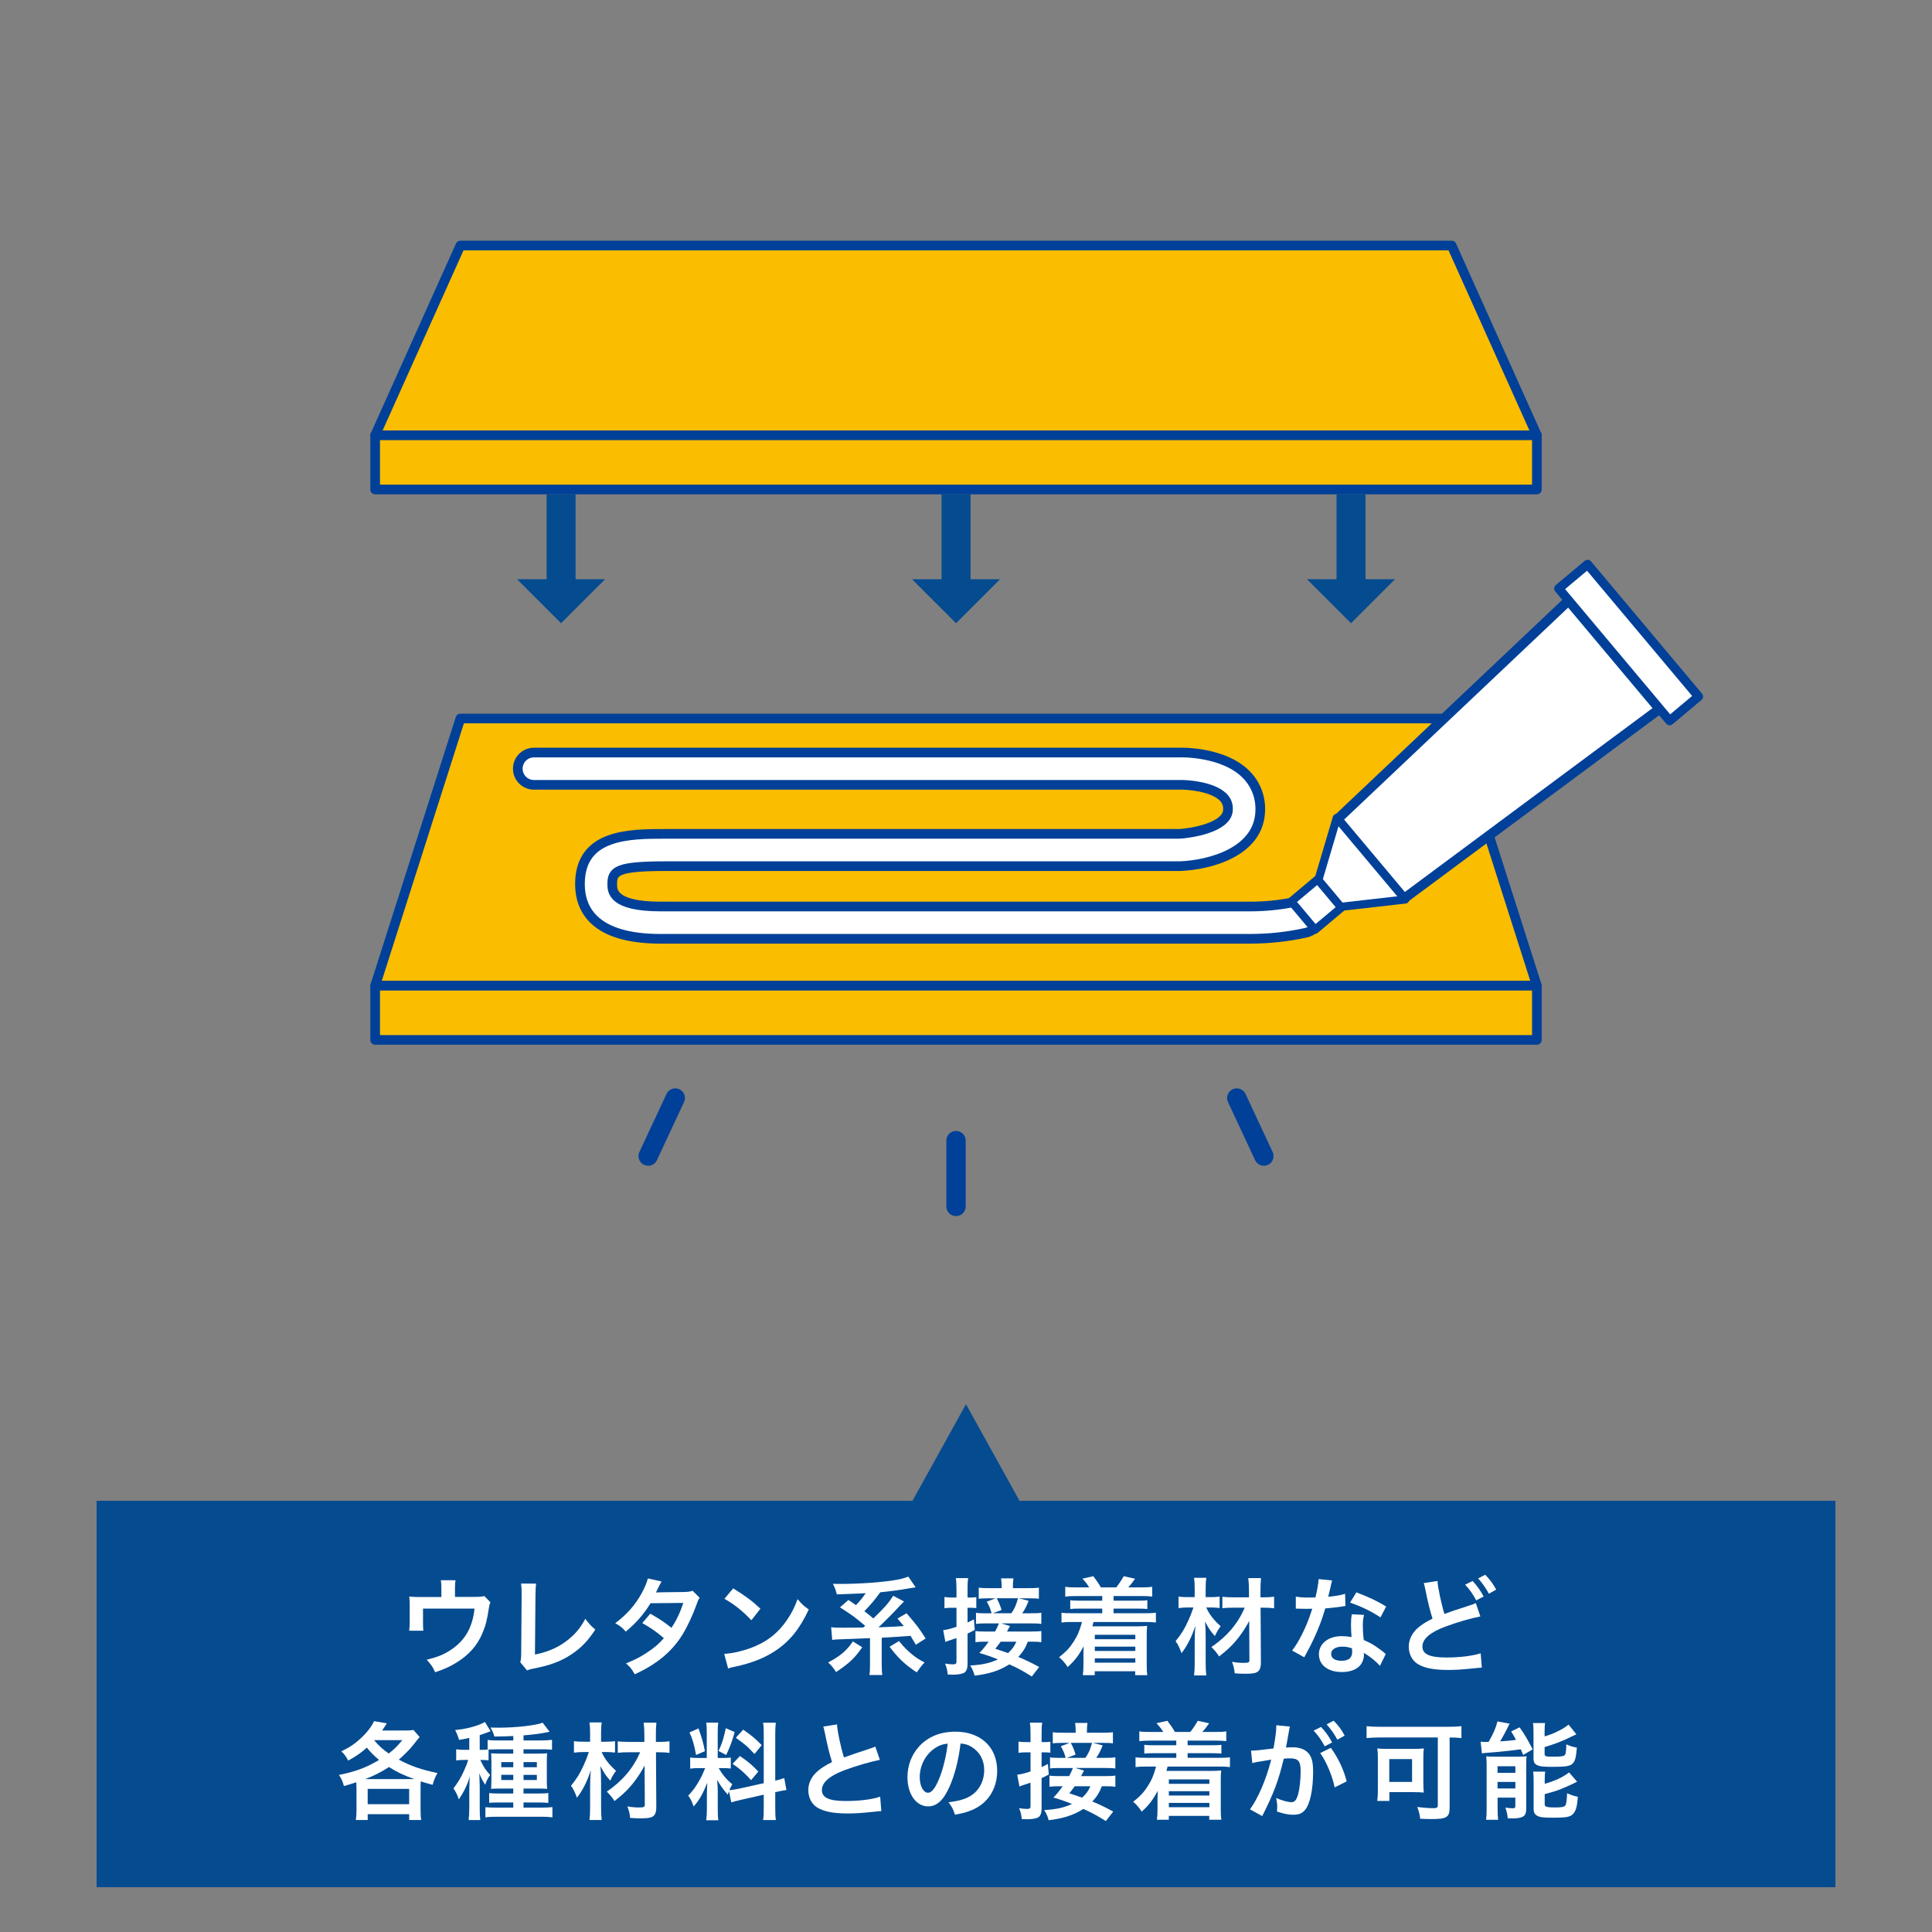 <?xml version="1.0" encoding="UTF-8"?>
<svg id="_レイヤー_1" data-name=" レイヤー 1" xmlns="http://www.w3.org/2000/svg" width="200" height="200" version="1.1" viewBox="0 0 200 200">
  <rect x="0" y="0" width="200" height="200" fill="#808080" stroke="none"/>
  <defs>
    <style>
      .cls-1 {
        fill: #fabd00;
      }

      .cls-1, .cls-2, .cls-3, .cls-4, .cls-5, .cls-6 {
        stroke: #004098;
        stroke-linecap: round;
        stroke-linejoin: round;
      }

      .cls-2 {
        stroke-width: .841px;
      }

      .cls-2, .cls-3, .cls-4, .cls-6, .cls-7 {
        fill: #fff;
      }

      .cls-3 {
        stroke-width: .841px;
      }

      .cls-4 {
        stroke-width: .938px;
      }

      .cls-8 {
        fill: #054b90;
      }

      .cls-8, .cls-7 {
        stroke-width: 0px;
      }

      .cls-9 {
        stroke: #054b90;
        stroke-miterlimit: 10;
        stroke-width: 3px;
      }

      .cls-9, .cls-5 {
        fill: none;
      }

      .cls-5 {
        stroke-width: 2px;
      }
    </style>
  </defs>
  <g id="_レイヤー_2" data-name=" レイヤー 2">
    <polygon class="cls-1" points="150.275 25.417 47.659 25.417 38.837 45.06 159.097 45.06 150.275 25.417"/>
    <rect class="cls-1" x="38.837" y="45.06" width="120.26" height="5.612"/>
    <polygon class="cls-1" points="150.275 74.38 47.659 74.38 38.837 102.04 159.097 102.04 150.275 74.38"/>
    <rect class="cls-1" x="38.837" y="102.04" width="120.26" height="5.612"/>
    <g>
      <line class="cls-9" x1="58.082" y1="51.15" x2="58.082" y2="60.573"/>
      <polygon class="cls-8" points="62.638 59.962 53.526 59.962 58.081 64.517 62.638 59.962"/>
    </g>
    <g>
      <line class="cls-9" x1="98.97" y1="51.15" x2="98.97" y2="60.573"/>
      <polygon class="cls-8" points="103.526 59.962 94.414 59.962 98.97 64.517 103.526 59.962"/>
    </g>
    <g>
      <line class="cls-9" x1="139.858" y1="51.15" x2="139.858" y2="60.573"/>
      <polygon class="cls-8" points="144.414 59.962 135.303 59.962 139.858 64.517 144.414 59.962"/>
    </g>
    <line class="cls-5" x1="98.967" y1="118.074" x2="98.967" y2="124.889"/>
    <g>
      <line class="cls-5" x1="69.904" y1="113.665" x2="67.098" y2="119.678"/>
      <line class="cls-5" x1="128.03" y1="113.665" x2="130.836" y2="119.678"/>
    </g>
    <path class="cls-6" d="M135.149,96.565c-1.878.41-3.794.617-5.716.618h-61.057c-6.892,0-8.339-3.079-8.339-5.662,0-5.2,5.124-5.2,8.865-5.2h53.154c1.021-.042,5.065-.6,5.065-2.537.024-.482-.164-.95-.513-1.283-1.112-1.087-3.719-1.288-4.509-1.255H55.273c-.923,0-1.671-.748-1.671-1.671s.748-1.671,1.671-1.671h66.783c.423-.015,4.555-.061,6.878,2.2.996.964,1.55,2.297,1.529,3.683,0,4.406-5.248,5.768-8.348,5.878h-53.213c-5.047,0-5.523.509-5.523,1.855,0,.694,0,2.321,5,2.321h61.054c1.501,0,2.997-.149,4.469-.442,2.242-.441,3.605,2.653,1.247,3.166Z"/>
    <g>
      <polygon class="cls-6" points="171.79 73.392 162.376 62.172 138.456 84.803 145.349 93.019 171.79 73.392"/>
      <rect class="cls-4" x="166.644" y="57.584" width="3.902" height="17.862" transform="translate(-3.312 123.932) rotate(-40)"/>
      <polygon class="cls-2" points="138.788 93.876 145.472 93.117 138.381 84.665 136.472 91.116 138.788 93.876"/>
      <rect class="cls-3" x="134.49" y="91.725" width="3.556" height="3.827" transform="translate(-28.309 109.499) rotate(-40)"/>
    </g>
  </g>
  <rect class="cls-8" x="10" y="155.362" width="180" height="40"/>
  <path class="cls-8" d="M110,163.411h-20l10-18.049,10,18.049Z"/>
  <g>
    <g>
      <path class="cls-7" d="M36.904,185.129c0-.217-.011-.394-.021-.633-.47.164-.656.218-1.278.394-.174-.579-.241-.743-.524-1.147,1.727-.35,2.764-.732,4.163-1.551-.568-.481-.885-.798-1.267-1.278-.579.524-1.104.896-1.934,1.343-.218-.437-.371-.633-.71-.961.776-.382,1.114-.591,1.595-.984.84-.687,1.453-1.421,1.803-2.142l1.311.23c-.241.382-.328.513-.492.743h2.295c.437,0,.687-.011.961-.055l.634.732c-.164.185-.241.273-.634.786-.339.437-.939,1.049-1.519,1.551,1.224.656,2.274,1.027,3.999,1.386-.241.426-.35.7-.503,1.224-.633-.174-.874-.251-1.224-.361-.021.217-.021.414-.021.721v2.207c0,.448.011.743.065,1.071h-1.245v-.602h-4.294v.602h-1.224c.044-.339.065-.656.065-1.082v-2.197h0v.004ZM42.881,184.168c-1.224-.448-1.737-.7-2.611-1.245-.831.535-1.628.94-2.469,1.245h5.081ZM38.062,186.768h4.294v-1.583h-4.294v1.583ZM38.729,180.147c.534.623.907.951,1.508,1.377.558-.426.864-.731,1.41-1.386h-2.906l-.011.011h0v-.002Z"/>
      <path class="cls-7" d="M50.58,182.234c-.218-.033-.405-.044-.7-.044h-.164c.382.786.602,1.114,1.027,1.551-.241.327-.394.633-.513,1.016-.252-.382-.405-.656-.623-1.191.021.285.033.339.033.645,0,.088.011.208.011.35,0,.174.011.317.011.404v2.142c0,.612.011.929.055,1.302h-1.202c.044-.405.065-.765.065-1.29v-1.727c.007-.35.014-.619.021-.809,0-.262.011-.394.033-.689-.252.864-.602,1.596-1.136,2.371-.153-.47-.317-.786-.558-1.136.47-.601.743-1.06,1.082-1.792.197-.426.361-.853.448-1.148h-.459c-.295,0-.534.011-.786.055v-1.158c.262.044.503.055.808.055h.547v-1.234c-.317.076-.514.109-1.049.208-.132-.415-.218-.645-.415-1.016.929-.088,1.88-.306,2.676-.633.197-.089.285-.133.405-.209l.59.962c-.077.021-.306.109-.59.218-.109.044-.197.076-.536.186v1.519h.229c.252,0,.405-.012.59-.021v-1.006c.262.044.591.055,1.017.055h1.639v-.459c-.59.033-.983.044-1.956.055-.109-.382-.228-.633-.404-.929.415.012.731.012.874.012,1.771,0,3.802-.23,4.524-.514l.721.939c-.051.008-.16.03-.328.065-.568.12-1.41.23-2.372.306v.524h1.857c.438,0,.798-.021,1.093-.065v1.027c-.285-.033-.591-.044-1.017-.044h-1.934v.448h1.398c.524,0,.764-.012,1.049-.033-.033.262-.033.437-.033.918v1.747c0,.524,0,.732.033,1.017-.285-.021-.481-.033-.94-.033h-1.508v.513h1.486c.558,0,.809-.011,1.082-.055v1.027c-.361-.033-.688-.044-1.082-.044h-1.486v.535h1.814c.481,0,.896-.021,1.18-.055v1.061c-.317-.045-.688-.065-1.234-.065h-4.491c-.534,0-.929.021-1.213.065v-1.049c.252.021.678.044,1.19.044h1.693v-.535h-1.421c-.503,0-.755.011-1.071.033v-1.006c.295.033.524.044,1.082.044h1.41v-.513h-1.366c-.47,0-.688.011-.929.033.021-.285.033-.524.033-1.038v-1.704c0-.492-.011-.689-.033-.939.273.021.514.033,1.016.033h1.278v-.448h-1.617c-.339,0-.711.011-.939.021v1.125h.003ZM51.891,182.408v.535h1.245v-.535h-1.245ZM51.891,183.73v.535h1.245v-.535h-1.245ZM55.574,182.944v-.535h-1.377v.535h1.377ZM55.574,184.266v-.535h-1.377v.535h1.377Z"/>
      <path class="cls-7" d="M62.279,181.37c.339.744.776,1.302,1.497,1.946-.262.338-.405.59-.602,1.016-.481-.547-.558-.666-1.027-1.508.065.677.077.972.077,1.814v2.502c0,.513.021.918.065,1.268h-1.267c.044-.339.065-.755.065-1.268v-2.163c.007-.276.011-.476.011-.601,0-.255.021-.63.065-1.125-.371,1.147-.853,2.108-1.442,2.852-.164-.491-.35-.874-.611-1.245.602-.732.907-1.234,1.322-2.142.228-.513.317-.721.524-1.344h-.547c-.394,0-.688.021-.994.065v-1.19c.306.044.558.055,1.038.055h.633v-.929c0-.437-.021-.743-.065-1.071h1.267c-.044.306-.065.591-.065,1.071v.929h.59c.317,0,.579-.021.853-.055v1.18c-.273-.033-.558-.055-.84-.055h-.547ZM65.12,181.392c-.513,0-.874.021-1.169.055v-1.18c.317.033.666.055,1.18.055h1.574v-.678c0-.547-.021-.885-.076-1.311h1.322c-.044.394-.055.798-.055,1.311v.678h.328c.48,0,.808-.021,1.081-.065v1.202c-.273-.044-.633-.065-1.081-.065h-.317l.033,5.649c0,.591-.132.897-.448,1.049-.208.098-.547.142-1.158.142-.361,0-.721-.011-1.104-.044-.055-.48-.109-.743-.285-1.191.534.089.831.109,1.202.109.503,0,.602-.044.602-.273l-.021-4.076c-.218.448-.602,1.061-1.027,1.628-.591.776-1.191,1.366-2.087,2.054-.285-.426-.437-.612-.798-.972,1.628-1.115,2.72-2.404,3.453-4.076h-1.149,0Z"/>
      <path class="cls-7" d="M75.462,185.414c-.055.141-.065.197-.12.371-.458-.513-.764-.939-1.104-1.54.055.744.065.897.065,1.246v1.803c0,.524.011.809.065,1.136h-1.267c.055-.35.076-.677.076-1.158v-1.41c0-.437.021-.951.044-1.311-.492,1.202-.84,1.814-1.421,2.459-.12-.426-.317-.819-.558-1.125.459-.47.809-.952,1.18-1.617.229-.404.273-.513.579-1.234h-.568c-.481,0-.721.012-.984.055v-1.158c.252.044.481.055.984.055h.731v-2.59c0-.492-.011-.809-.055-1.071h1.245c-.044.285-.055.535-.055,1.06v2.6h.513c.415,0,.602-.011.84-.044v1.136c-.262-.032-.48-.044-.863-.044h-.394c.405.689.808,1.181,1.41,1.672-.153.273-.197.371-.305.612.251-.011.633-.076,1.005-.153l2.557-.568v-4.993c0-.633-.011-.929-.065-1.268h1.322c-.055.361-.065.656-.065,1.258v4.742c.448-.109.645-.165.929-.273l.229,1.245c-.295.033-.602.088-1.049.197l-.109.021v1.595c0,.612.011.94.065,1.29h-1.322c.055-.371.065-.634.065-1.302v-1.322l-2.316.524c-.481.108-.798.197-1.038.273l-.252-1.169v-.002l.003-.003ZM72.305,178.923c.35.972.513,1.53.666,2.359l-.917.394c-.174-1.006-.371-1.683-.678-2.338l.929-.414h0ZM76.053,179.305c-.285,1.006-.426,1.387-.874,2.371l-.798-.414c.35-.732.534-1.302.754-2.36l.918.404h0ZM76.6,181.785c.863.59,1.333.995,1.901,1.608l-.744.884c-.764-.819-1.136-1.148-1.924-1.683l.765-.809h.001ZM76.937,179.053c.94.656,1.29.962,1.913,1.606l-.744.918c-.808-.863-.863-.908-1.934-1.683l.764-.841h.001Z"/>
      <path class="cls-7" d="M86.647,178.508c.044.732.371,2.305.721,3.42.473-.174,1.417-.496,2.829-.962.197-.065.251-.088.415-.164l.47,1.377c-.951.186-2.383.602-3.606,1.049-1.595.591-2.393,1.29-2.393,2.077,0,.798.744,1.136,2.503,1.136,1.366,0,2.71-.164,3.529-.448l.12,1.497c-.241,0-.295.011-.885.076-1.18.12-1.792.164-2.556.164-1.519,0-2.469-.186-3.169-.601-.602-.361-.951-1.038-.951-1.825,0-.732.35-1.431.972-1.956.426-.361.776-.579,1.486-.939-.273-.885-.458-1.617-.731-2.961-.109-.524-.12-.547-.174-.71l1.421-.23h-.002Z"/>
      <path class="cls-7" d="M98.301,184.943c-.623,1.411-1.322,2.054-2.219,2.054-1.245,0-2.142-1.267-2.142-3.026,0-1.202.426-2.327,1.202-3.178.917-1.006,2.206-1.531,3.758-1.531,2.623,0,4.328,1.595,4.328,4.055,0,1.89-.984,3.398-2.656,4.075-.524.218-.951.328-1.716.459-.186-.579-.317-.819-.666-1.278,1.006-.132,1.661-.306,2.175-.601.951-.524,1.519-1.563,1.519-2.732,0-1.049-.47-1.901-1.344-2.427-.338-.197-.623-.285-1.104-.327-.208,1.716-.59,3.223-1.136,4.457v-.002l.002.002ZM96.695,181.031c-.917.656-1.486,1.781-1.486,2.95,0,.896.382,1.606.863,1.606.361,0,.732-.459,1.125-1.398.415-.983.776-2.458.908-3.693-.568.065-.962.218-1.411.535h.001Z"/>
      <path class="cls-7" d="M106.677,179.447c0-.524-.011-.765-.064-1.115h1.278c-.055.339-.065.602-.065,1.105v.907h.295c.285,0,.414-.011.611-.044v1.136c-.229-.021-.361-.033-.601-.033h-.306v1.531c.197-.098.317-.153.656-.328l.088,1.092c-.317.174-.437.23-.743.371v3.202c0,.394-.12.711-.317.841-.229.142-.645.218-1.224.218-.153,0-.261-.012-.513-.021-.044-.47-.109-.721-.273-1.125.339.055.579.076.83.076.285,0,.35-.065.35-.327v-2.393c-.228.076-.491.174-.687.23-.252.088-.328.109-.459.174l-.229-1.224c.382-.044.689-.12,1.377-.339v-1.978h-.448c-.285,0-.503.012-.798.044v-1.158c.273.044.492.055.809.055h.437v-.896h0l-.002-.003ZM114.479,188.516c-.993-.611-1.278-.776-2.328-1.257-1.006.645-2.098.995-3.594,1.169-.12-.437-.218-.666-.459-1.049,1.257-.076,2.022-.241,2.873-.633-.732-.295-1.049-.405-1.924-.666.405-.415.524-.568.962-1.169h-.317c-.492,0-.754.011-1.049.055v-1.158c.285.044.557.055,1.06.055h.972c.197-.361.306-.602.394-.841h-1.43c-.415,0-.678.011-.94.055v-1.158c.209.044.438.055.874.055h.743c-.164-.568-.229-.721-.503-1.202l.908-.35h-.634c-.623,0-.84.011-1.104.055v-1.158c.306.044.612.055,1.234.055h1.136v-.241c0-.273-.021-.547-.055-.776h1.278c-.044.273-.055.503-.055.765v.251h1.464c.633,0,.939-.011,1.224-.055v1.158c-.251-.044-.503-.055-1.104-.055h-.972l1.016.262c-.252.623-.361.84-.666,1.289h.863c.601,0,.83-.011,1.115-.055v1.158c-.295-.044-.524-.055-1.115-.055h-3.026l.896.273c-.037.072-.095.179-.174.317-.021.065-.065.133-.142.252h2.491c.547,0,.819-.012,1.071-.055v1.158c-.295-.044-.547-.055-1.061-.055h-.338c-.242.633-.492,1.049-.984,1.583.786.328,1.202.524,2.163,1.038l-.765.983h.003ZM112.361,181.971c.338-.492.48-.798.687-1.551h-2.206c.197.339.361.732.503,1.213l-.897.339h1.914-.001ZM111.256,184.911c-.174.241-.261.361-.557.731.604.204,1.046.354,1.322.448.437-.404.666-.721.853-1.18h-1.618Z"/>
      <path class="cls-7" d="M119.033,180.19c-.47,0-.743.011-1.092.055v-1.017c.317.055.579.065,1.092.065h1.387c-.218-.361-.382-.557-.7-.907l1.125-.252c.35.459.567.776.786,1.158h1.584c.241-.285.567-.776.776-1.158l1.18.262c-.317.448-.48.656-.71.896h1.377c.524,0,.786-.011,1.104-.065v1.017c-.327-.045-.623-.055-1.104-.055h-2.896v.48h2.458c.567,0,.743-.011,1.038-.044v.908c-.295-.033-.503-.044-1.038-.044h-2.458v.48h3.278c.547,0,.798-.011,1.104-.055v1.016c-.338-.044-.59-.055-1.104-.055h-5.354c-.044.186-.088.317-.12.448h4.645c.361,0,.677-.011,1.027-.044-.033.338-.044.567-.044,1.037v2.95c0,.481.011.776.065,1.115h-1.258v-.404h-4.185v.404h-1.234c.044-.339.064-.623.064-1.071v-1.147c0-.208.012-.612.021-.776-.513.962-.951,1.53-1.661,2.152-.262-.426-.557-.754-.885-1.016.732-.579,1.125-1.006,1.497-1.595.426-.656.645-1.18.874-2.054h-1.016c-.547,0-.786.012-1.104.055v-1.016c.295.044.547.055,1.104.055h3.114v-.48h-2.273c-.536,0-.743.011-1.038.044v-.908c.295.033.47.044,1.038.044h2.273v-.48h-2.743l.002.003ZM120.999,184.2v.459h4.195v-.459h-4.195ZM120.999,185.423v.448h4.195v-.448h-4.195ZM120.999,186.637v.448h4.195v-.448h-4.195Z"/>
      <path class="cls-7" d="M133.429,179.218c-.055.317-.132.765-.241,1.355-.021.123-.044.233-.065.327.328-.011.481-.021.678-.021.721,0,1.257.197,1.617.579.371.414.514.939.514,1.934,0,1.879-.317,3.375-.841,3.977-.306.361-.633.492-1.213.492-.503,0-.952-.089-1.683-.328.011-.208.021-.371.021-.48,0-.285-.021-.503-.109-.929.59.262,1.213.437,1.595.437.317,0,.492-.208.656-.743.174-.568.285-1.563.285-2.491,0-1.006-.251-1.302-1.092-1.302-.23,0-.404.012-.655.033-.535,2.24-1.028,3.562-2.23,5.944l-1.267-.7c.84-1.147,1.683-3.114,2.196-5.146-.109.014-.28.043-.513.088l-.995.164c-.174.033-.295.065-.448.109l-.133-1.289c.492-.011,1.061-.065,2.328-.23.209-1.213.285-1.836.285-2.207v-.197l1.421.142c-.033.088-.065.23-.088.338l-.021.142h0l-.002.004ZM136.752,178.77c.48.513.776.928,1.148,1.606l-.764.404c-.361-.666-.667-1.104-1.147-1.628l.765-.381h-.001ZM137.768,180.933c.754,1.038,1.322,2.219,1.639,3.475l-1.245.623c-.218-1.148-.896-2.753-1.497-3.552l1.104-.547h0ZM138.444,180.092c-.327-.602-.687-1.115-1.114-1.584l.732-.382c.491.503.798.918,1.136,1.54l-.755.426h0Z"/>
      <path class="cls-7" d="M142.811,179.862c-.48,0-.907.021-1.344.064v-1.233c.394.044.798.064,1.322.064h7.157c.491,0,.951-.021,1.343-.064v1.233c-.361-.044-.71-.055-1.224-.064v7.233c0,1.027-.295,1.213-1.847,1.213-.317,0-.721-.011-1.202-.033-.044-.414-.141-.83-.306-1.213.645.076,1.191.12,1.639.12.405,0,.492-.055.492-.339v-6.982h-6.031.001ZM147.347,184.681c0,.338.011.601.044.884-.186-.021-.23-.021-.426-.032h-.285c-.141-.012-.241-.012-.285-.012h-2.567v.908h-1.257c.044-.35.064-.656.064-.984v-3.441c0-.426-.011-.7-.055-1.006.285.033.579.044,1.016.044h2.753c.437,0,.743-.011,1.049-.044-.044.285-.055.48-.055.929v2.753h.004ZM143.817,184.463h2.36v-2.36h-2.36v2.36Z"/>
      <path class="cls-7" d="M153.276,180.299c.141.021.426.033.524.033.021,0,.065,0,.133-.011h.164c.491-.841.764-1.475.917-2.121l1.268.23c-.088.141-.132.241-.208.404-.133.285-.524,1.016-.776,1.431.7-.044.961-.065,1.639-.153-.197-.382-.262-.48-.503-.874l.874-.426c.503.7.831,1.267,1.355,2.283l-.983.579c-.12-.285-.174-.414-.251-.59-.7.109-2.557.306-3.312.35-.273.011-.547.044-.71.076l-.132-1.213v.002ZM153.898,182.823c0-.382-.012-.678-.044-1.006.241.021.437.033.786.033h2.404c.448,0,.7-.011.983-.044-.021.306-.033.48-.033,1.027v4.348c0,.47-.088.721-.306.853-.23.142-.579.208-1.148.208-.098,0-.262,0-.459-.011-.033-.382-.098-.689-.241-1.115.208.045.491.076.732.076.23,0,.273-.032.295-.197v-.907h-1.836v1.082c0,.513.011.863.055,1.213h-1.245c.044-.371.055-.656.055-1.191v-4.371h0ZM155.024,183.523h1.846v-.678h-1.846v.678ZM155.024,185.141h1.846v-.678h-1.846v.678ZM159.897,179.753c.568-.174.841-.273,1.213-.459.612-.295.929-.48,1.268-.765l.809,1.006c-.153.065-.408.186-.765.361-.7.35-1.551.677-2.525.961v.689c0,.262.098.306.786.306.885,0,1.137-.033,1.278-.142.12-.109.164-.327.186-1.136.371.174.71.273,1.092.339-.088,1.027-.186,1.398-.437,1.65-.285.273-.7.339-2.131.339-.874,0-1.213-.033-1.497-.153-.306-.12-.426-.327-.426-.721v-2.72c0-.414-.012-.687-.055-.939h1.258c-.045.241-.055.459-.055.885v.503l.002-.002h-.001ZM159.907,184.659c1.049-.295,1.837-.656,2.525-1.18l.831.962c-.317.174-1.387.655-1.728.786-.534.197-.645.23-1.628.503v1.027c0,.186.065.252.273.295.174.044.382.055.776.055.721,0,.995-.055,1.093-.217.098-.142.164-.624.174-1.258.327.164.721.295,1.115.371-.076,1.027-.197,1.442-.481,1.76-.295.327-.677.404-2.054.404-1.071,0-1.421-.044-1.703-.217-.252-.153-.339-.35-.339-.71v-2.873c0-.503-.011-.711-.055-.972h1.258c-.044.228-.055.426-.055.907v.361-.002h-.002Z"/>
    </g>
    <g>
      <path class="cls-7" d="M50.772,165.869c-.098.208-.109.273-.164.601-.186,1.258-.35,1.869-.687,2.644-.536,1.258-1.41,2.23-2.699,3.016-.656.404-1.224.656-2.175.983-.252-.557-.382-.754-.874-1.3,1.037-.252,1.639-.481,2.328-.908,1.584-.983,2.414-2.371,2.622-4.381h-5.333v1.41c0,.339.011.633.033.874h-1.464c.033-.273.055-.611.055-.917v-1.584c0-.459-.011-.743-.044-1.038.382.044.579.055,1.18.055h2.142v-.94c0-.35-.011-.547-.055-.798h1.519c-.033.186-.055.48-.055.786v.939h1.967c.539,0,.896-.03,1.071-.088l.634.645h-.001Z"/>
      <path class="cls-7" d="M55.498,163.934c-.044.295-.055.568-.065,1.104l-.055,6.24c1.137-.218,2.163-.633,2.982-1.202,1.006-.689,1.683-1.442,2.229-2.502.426.567.568.721,1.038,1.114-.755,1.158-1.453,1.89-2.437,2.547-1.092.732-2.206,1.158-3.977,1.497-.295.055-.426.098-.656.186l-.7-.841c.077-.295.098-.491.098-1.124l.044-5.901c0-.51-.018-.885-.055-1.125l1.551.011v-.002l.002-.002Z"/>
      <path class="cls-7" d="M72.431,165.409c-.142.186-.164.23-.339.732-.35.993-.951,2.273-1.398,3.005-1.114,1.814-2.655,3.103-4.983,4.175-.35-.591-.492-.776-.908-1.125.929-.382,1.475-.656,2.131-1.093.776-.503,1.234-.896,1.792-1.519-.764-.656-1.421-1.114-2.24-1.563l.831-.972c.917.513,1.377.819,2.197,1.464.513-.786.884-1.551,1.224-2.58l-3.399.033c-.678,1.125-1.454,2.01-2.557,2.94-.361-.405-.524-.547-1.092-.874,1.202-.896,2.077-1.89,2.743-3.114.317-.579.536-1.114.634-1.519l1.421.317c-.081.132-.19.336-.328.612-.132.295-.208.426-.262.524.116-.014,1.064-.03,2.842-.045.448-.011.678-.032.961-.132l.732.732h-.002Z"/>
      <path class="cls-7" d="M74.972,171.211c.939-.055,2.24-.371,3.234-.809,1.366-.59,2.383-1.43,3.246-2.676.481-.7.787-1.302,1.114-2.186.426.514.602.678,1.158,1.071-.929,1.999-1.967,3.288-3.464,4.283-1.115.743-2.469,1.278-4.164,1.639-.437.089-.47.098-.721.186l-.404-1.508h.001ZM75.9,164.427c1.301.808,1.978,1.31,2.819,2.108l-.939,1.191c-.874-.929-1.771-1.65-2.786-2.22l.907-1.081h-.001Z"/>
      <path class="cls-7" d="M89.26,170.523c-.787,1.136-1.377,1.683-2.71,2.567-.241-.395-.492-.689-.819-.995,1.245-.656,1.934-1.234,2.557-2.175l.972.602h0ZM89.565,168.305c-1.104-.928-1.344-1.104-2.612-1.913l.874-.764c.186.12.438.305.787.534.404-.426.678-.764,1.005-1.233-1.224.058-2.222.098-2.994.12-.109-.459-.174-.634-.405-1.092.306.011.536.011.689.011,2.108,0,4.524-.174,5.911-.426.524-.098.678-.142,1.213-.328l.755,1.105c-.123.014-.375.054-.755.12-.7.132-2.087.317-2.906.394-.611.83-1.006,1.3-1.65,1.955.382.295.536.415.929.755,1.136-1.092,1.639-1.661,2.054-2.35l1.125.59c-.03.03-.084.085-.164.165-.012.011-.055.064-.133.141-.055.044-.164.165-.327.339-.47.524-1.486,1.54-2.022,2.032,1.136-.037,2.01-.081,2.622-.132-.174-.218-.306-.371-.656-.776l.94-.547c1.136,1.322,1.233,1.454,1.977,2.611l-1.016.645c-.306-.524-.404-.689-.547-.918-.072,0-.167.007-.285.021-.536.044-2.077.141-2.699.174v2.753c0,.547.011.786.065,1.104h-1.343c.055-.317.065-.557.065-1.104v-2.71c-.48.021-2.6.109-3.103.12-.558.021-.579.021-.809.065l-.109-1.322c.371.055.437.055,1.19.055.993,0,1.104,0,2.13-.021l.197-.164v-.012l.003.003h.002ZM93.062,169.879c.547.677.962,1.082,1.54,1.53.317.242.568.405,1.115.689-.306.317-.415.459-.819,1.027-1.214-.808-1.924-1.474-2.809-2.655l.972-.59h.001Z"/>
      <path class="cls-7" d="M99.012,164.48c0-.524-.011-.765-.064-1.115h1.278c-.055.339-.065.602-.065,1.105v.907h.295c.285,0,.414-.011.611-.044v1.136c-.229-.021-.361-.033-.601-.033h-.306v1.531c.197-.098.317-.153.656-.328l.088,1.092c-.317.174-.437.23-.743.371v3.202c0,.394-.12.711-.317.841-.229.142-.645.218-1.224.218-.153,0-.261-.012-.513-.021-.044-.47-.109-.721-.273-1.125.339.055.579.076.83.076.285,0,.35-.065.35-.327v-2.393c-.228.076-.491.174-.687.23-.252.088-.328.109-.459.174l-.229-1.224c.382-.044.689-.12,1.377-.339v-1.978h-.448c-.285,0-.503.012-.798.044v-1.158c.273.044.492.055.809.055h.437v-.896h0l-.002-.003ZM106.815,173.55c-.993-.611-1.278-.776-2.328-1.257-1.006.645-2.098.995-3.594,1.169-.12-.437-.218-.666-.459-1.049,1.257-.076,2.022-.241,2.873-.633-.732-.295-1.049-.405-1.924-.666.405-.415.524-.568.962-1.169h-.317c-.492,0-.754.011-1.049.055v-1.158c.285.044.557.055,1.06.055h.972c.197-.361.306-.602.394-.841h-1.43c-.415,0-.678.011-.94.055v-1.158c.209.044.438.055.874.055h.743c-.164-.568-.229-.721-.503-1.202l.908-.35h-.634c-.623,0-.84.011-1.104.055v-1.158c.306.044.612.055,1.234.055h1.136v-.241c0-.273-.021-.547-.055-.776h1.278c-.044.273-.055.503-.055.765v.251h1.464c.633,0,.939-.011,1.224-.055v1.158c-.251-.044-.503-.055-1.104-.055h-.972l1.016.262c-.252.623-.361.84-.666,1.289h.863c.601,0,.83-.011,1.115-.055v1.158c-.295-.044-.524-.055-1.115-.055h-3.026l.896.273c-.037.072-.095.179-.174.317-.021.065-.065.133-.142.252h2.491c.547,0,.819-.012,1.071-.055v1.158c-.295-.044-.547-.055-1.061-.055h-.338c-.242.633-.492,1.049-.984,1.583.786.328,1.202.524,2.163,1.038l-.765.983h.003ZM104.695,167.004c.338-.492.48-.798.687-1.551h-2.206c.197.339.361.732.503,1.213l-.897.339h1.914-.001ZM103.591,169.945c-.174.241-.261.361-.557.731.605.204,1.046.354,1.322.448.437-.404.666-.721.853-1.18h-1.618Z"/>
      <path class="cls-7" d="M111.367,165.223c-.47,0-.743.011-1.092.055v-1.017c.317.055.579.065,1.092.065h1.387c-.218-.361-.382-.557-.7-.907l1.125-.252c.35.459.567.776.786,1.158h1.584c.241-.285.567-.776.776-1.158l1.18.262c-.317.448-.48.656-.71.896h1.377c.524,0,.786-.011,1.104-.065v1.017c-.327-.045-.623-.055-1.104-.055h-2.896v.48h2.458c.567,0,.743-.011,1.038-.044v.908c-.295-.033-.503-.044-1.038-.044h-2.458v.48h3.278c.547,0,.798-.011,1.104-.055v1.016c-.338-.044-.59-.055-1.104-.055h-5.354c-.044.186-.088.317-.12.448h4.645c.361,0,.677-.011,1.027-.044-.033.338-.044.567-.044,1.037v2.95c0,.481.011.776.065,1.115h-1.258v-.404h-4.185v.404h-1.234c.044-.339.064-.623.064-1.071v-1.147c0-.208.012-.612.021-.776-.513.962-.951,1.53-1.661,2.152-.262-.426-.557-.754-.885-1.016.732-.579,1.125-1.006,1.497-1.595.426-.656.645-1.18.874-2.054h-1.016c-.547,0-.786.012-1.104.055v-1.016c.295.044.547.055,1.104.055h3.114v-.48h-2.273c-.536,0-.743.011-1.038.044v-.908c.295.033.47.044,1.038.044h2.273v-.48h-2.743l.002.003ZM113.334,169.233v.459h4.195v-.459h-4.195ZM113.334,170.458v.448h4.195v-.448h-4.195ZM113.334,171.671v.448h4.195v-.448h-4.195Z"/>
      <path class="cls-7" d="M124.868,166.403c.339.744.776,1.302,1.497,1.946-.261.338-.404.59-.601,1.016-.48-.547-.557-.666-1.028-1.508.065.677.076.972.076,1.814v2.502c0,.513.021.918.065,1.268h-1.267c.044-.339.064-.755.064-1.268v-2.163c.007-.276.011-.476.011-.601,0-.255.021-.63.065-1.125-.371,1.148-.853,2.108-1.442,2.852-.164-.491-.35-.874-.612-1.245.602-.732.908-1.234,1.322-2.142.229-.513.317-.721.524-1.344h-.547c-.394,0-.689.021-.994.065v-1.19c.306.044.557.055,1.038.055h.633v-.929c0-.437-.021-.743-.064-1.071h1.267c-.044.306-.065.591-.065,1.071v.929h.591c.317,0,.579-.021.853-.055v1.18c-.273-.033-.558-.055-.841-.055h-.547.001ZM127.709,166.425c-.513,0-.874.021-1.169.055v-1.18c.317.033.666.055,1.18.055h1.574v-.678c0-.547-.021-.885-.076-1.311h1.322c-.044.394-.055.798-.055,1.311v.678h.328c.48,0,.809-.021,1.082-.065v1.202c-.273-.044-.634-.065-1.082-.065h-.317l.033,5.649c0,.591-.133.897-.448,1.049-.208.098-.547.142-1.158.142-.361,0-.721-.011-1.104-.044-.055-.48-.109-.743-.285-1.191.536.089.831.109,1.202.109.503,0,.602-.044.602-.273l-.021-4.076c-.217.448-.601,1.061-1.027,1.628-.59.776-1.191,1.366-2.087,2.054-.285-.426-.437-.612-.798-.972,1.628-1.115,2.72-2.404,3.452-4.076h-1.148Z"/>
      <path class="cls-7" d="M137.901,163.606c-.044.139-.102.384-.174.732-.055.262-.109.481-.23.962.755-.076,1.322-.174,1.748-.306l.033,1.258c-.12.011-.141.011-.35.055-.394.065-1.06.142-1.737.197-.317,1.092-.71,2.131-1.201,3.169-.252.534-.35.731-.765,1.497-.095.174-.164.306-.208.394l-1.258-.7c.382-.503.689-.993,1.06-1.748.426-.874.612-1.322,1.028-2.579-.492.011-.557.011-.689.011-.141,0-.208,0-.437-.011l-.579-.011v-1.245c.394.076.809.098,1.475.098.132,0,.317,0,.557-.011.186-.776.306-1.431.328-1.901l1.398.141h-.001ZM142.85,172.456c-.394-.47-1.027-.983-1.672-1.355.011.098.021.174.021.218,0,.404-.186.874-.47,1.158-.382.394-1.038.612-1.814.612-1.442,0-2.382-.721-2.382-1.837,0-1.104.972-1.879,2.359-1.879.328,0,.558.021,1.017.098-.033-.503-.055-.929-.055-1.258,0-.426.021-.743.088-1.104l1.268.064c-.109.405-.132.656-.132,1.105,0,.437.021.874.098,1.497.786.35.896.405,1.728,1.006.164.109.208.153.381.295.059.058.114.109.165.153l-.602,1.224h0v.002ZM138.971,170.458c-.71,0-1.169.295-1.169.754,0,.448.394.711,1.071.711.743,0,1.104-.306,1.104-.918,0-.109-.021-.371-.021-.371-.382-.132-.645-.174-.984-.174h0ZM142.905,167.432c-.952-.633-1.924-1.104-3.147-1.53l.655-1.061c1.29.492,2.109.874,3.082,1.464l-.59,1.125h0v.002Z"/>
      <path class="cls-7" d="M148.811,163.661c0,.524.426,2.535.721,3.42.678-.262,1.093-.404,2.469-.841.387-.123.645-.218.776-.285l.47,1.377c-.951.186-2.382.591-3.606,1.049-1.595.591-2.393,1.278-2.393,2.067,0,.798.743,1.136,2.502,1.136,1.366,0,2.71-.164,3.529-.437l.12,1.486c-.23.011-.306.021-.885.076-1.18.12-1.792.164-2.557.164-1.519,0-2.469-.186-3.169-.601-.602-.361-.952-1.028-.952-1.825,0-.721.35-1.421.972-1.956.426-.35.776-.579,1.487-.929-.252-.798-.459-1.606-.732-2.961-.12-.547-.12-.557-.174-.721l1.421-.218h0ZM152.439,163.661c.481.513.776.929,1.147,1.606l-.765.405c-.361-.667-.666-1.105-1.147-1.628l.764-.382h.001ZM154.132,164.983c-.328-.602-.689-1.115-1.115-1.584l.732-.383c.492.503.798.918,1.136,1.54l-.754.426Z"/>
    </g>
  </g>
</svg>